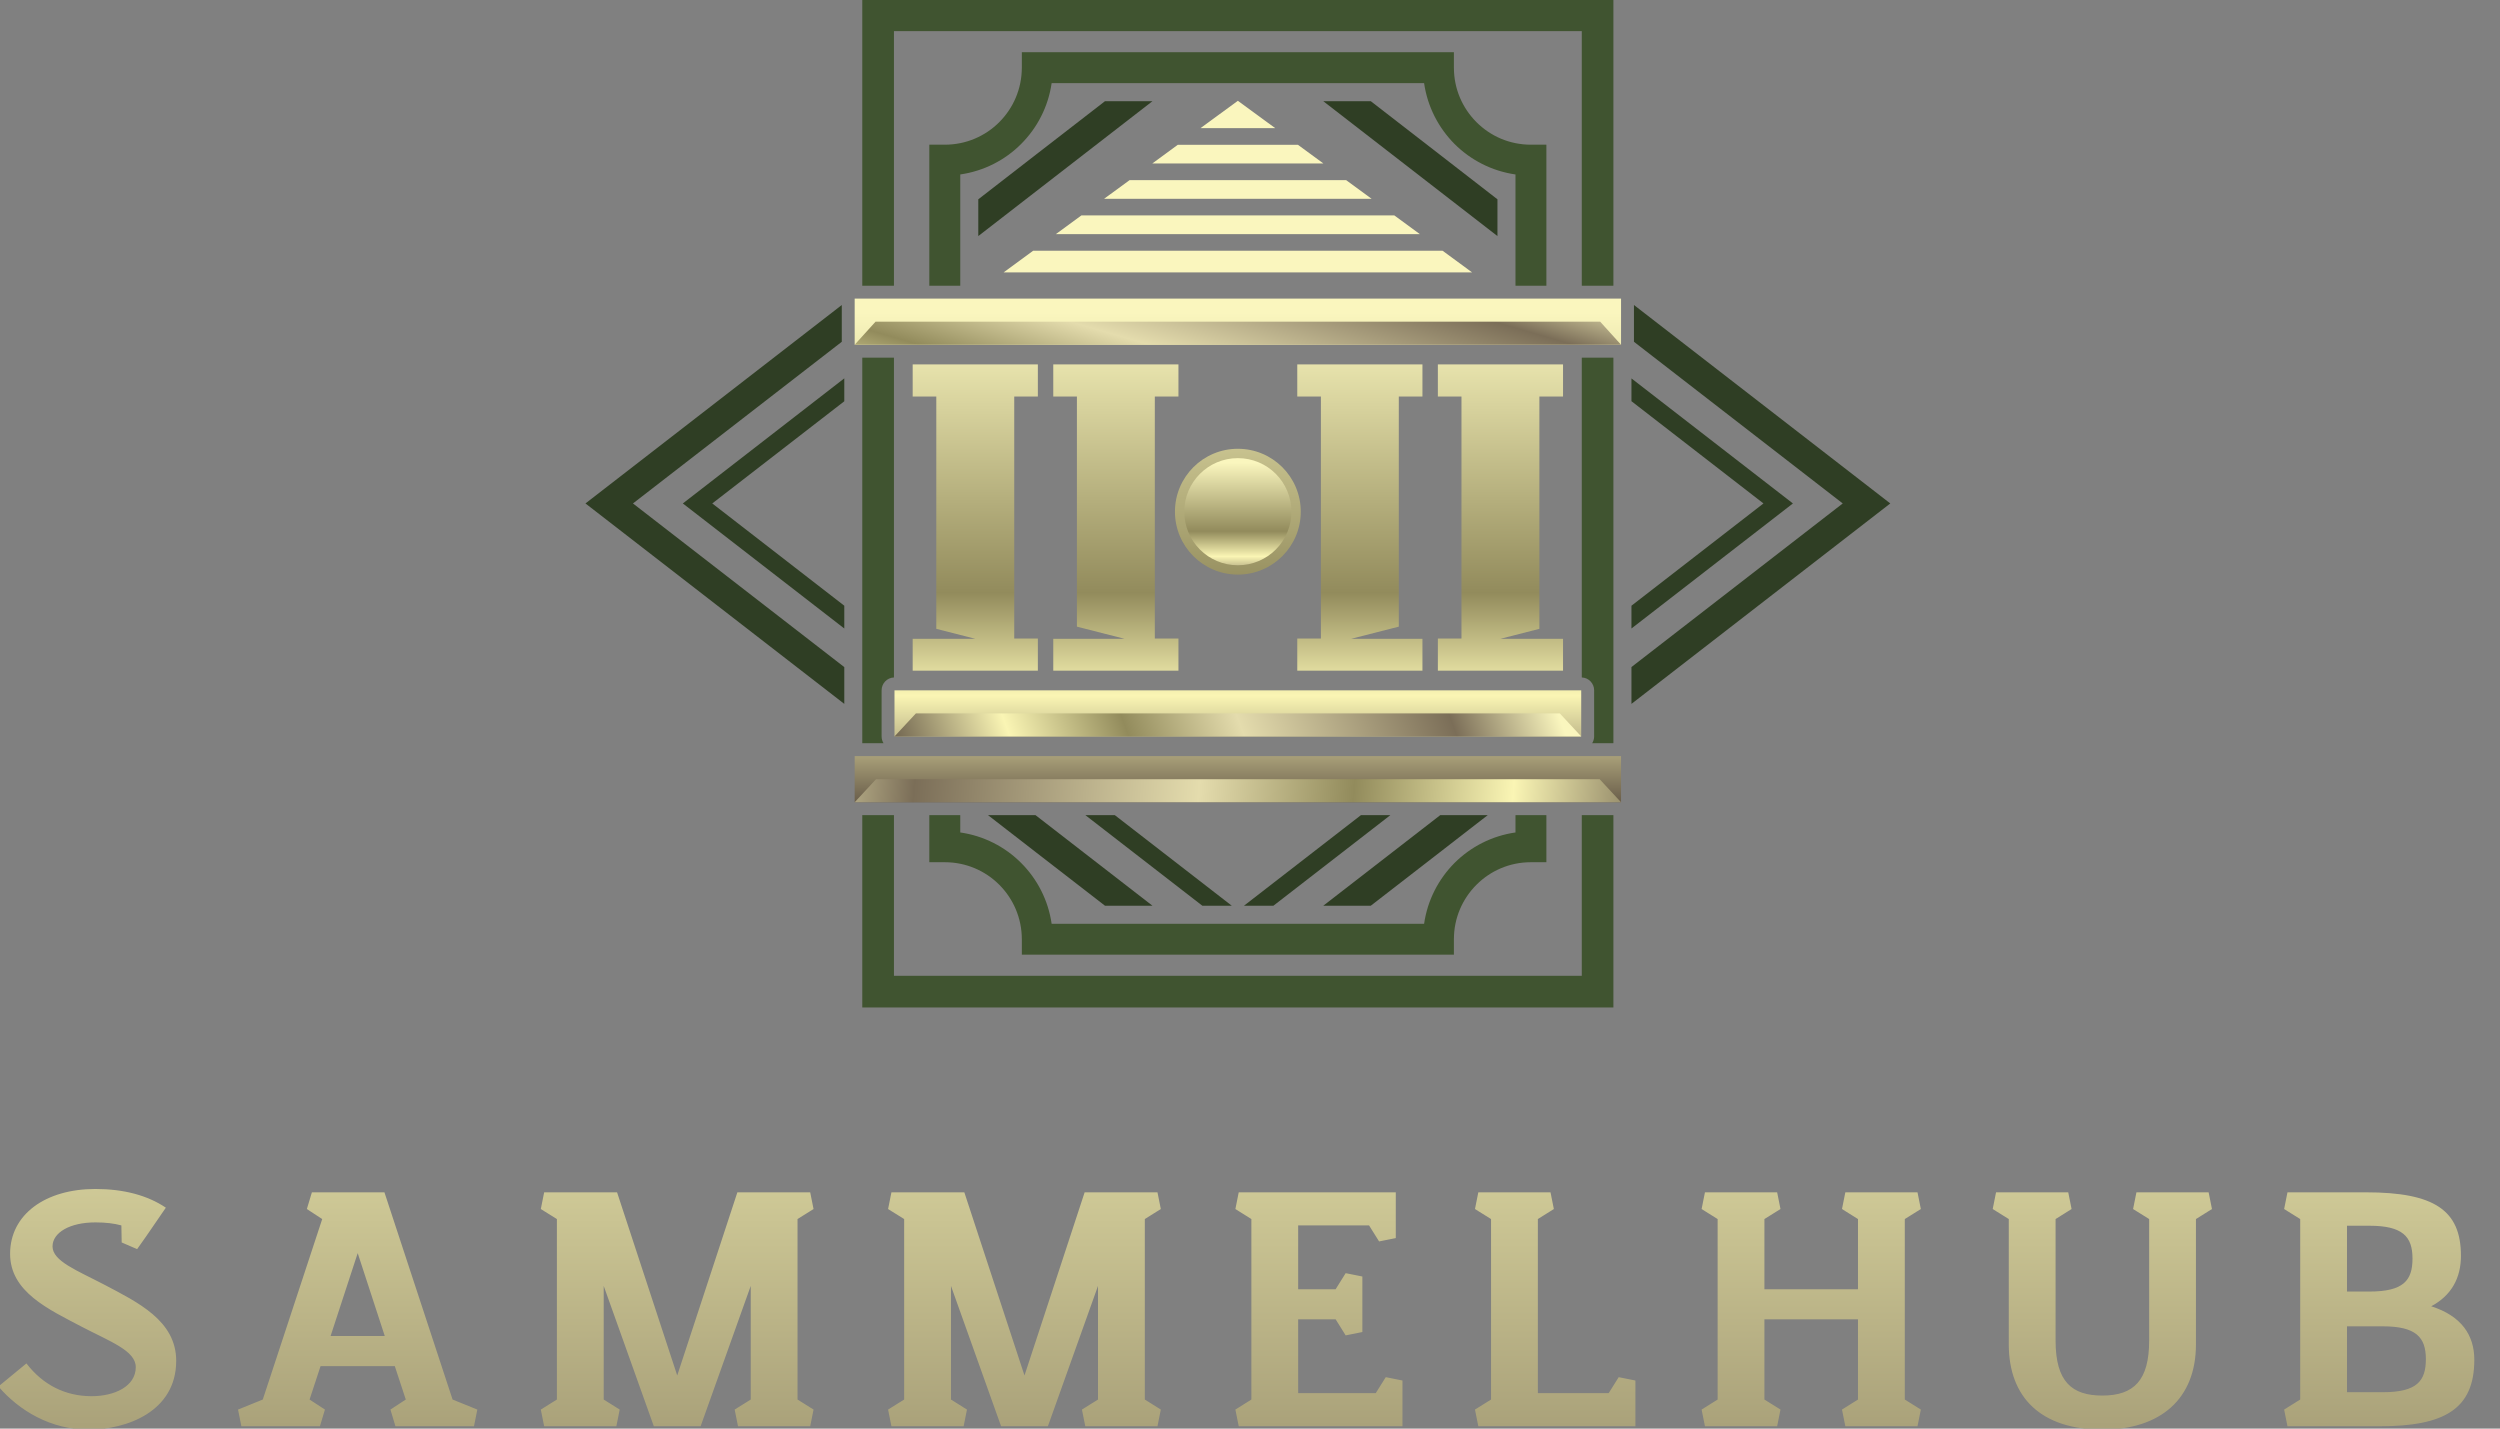 <svg xmlns="http://www.w3.org/2000/svg" width="98" height="56" viewBox="0 0 98 56" fill="none"><rect x="0" y="0" width="98" height="56" fill="#808080" stroke="none"/><g clip-path="url(#clip0_14001_2)"><path d="M45.176 3.967L38.349 9.254V7.813L39.461 6.951L40.596 6.071L43.315 3.967H45.176ZM70.282 19.735L63.953 24.637V23.744L69.128 19.735L63.953 15.727V14.834L70.282 19.735ZM54.503 31.953L49.918 35.504H48.764L53.349 31.953H54.503ZM48.285 35.504H47.131L42.546 31.953H43.7L48.285 35.504ZM33.096 15.73L27.921 19.735L33.096 23.744V24.637L26.767 19.735L33.096 14.831V15.73ZM74.099 19.735L63.953 27.592V26.148L72.235 19.735L64.051 13.398V11.956L74.099 19.735ZM58.32 31.953L57.583 32.523L56.455 33.398L53.735 35.504H51.873L56.458 31.953H58.32ZM58.7 7.813V9.254L51.873 3.967H53.735L56.442 6.063L57.588 6.951L58.7 7.813ZM45.176 35.504H43.315L40.596 33.4L39.461 32.52L38.729 31.953H40.591L45.176 35.504ZM33.096 26.15V27.592L22.95 19.735L32.998 11.956V13.398L24.812 19.735L33.096 26.15Z" fill="#2F3E24"></path><path d="M60.011 5.672C59.176 5.672 58.426 5.337 57.878 4.789C57.33 4.241 56.993 3.488 56.993 2.653V2.047H40.056V2.653C40.054 3.488 39.719 4.241 39.171 4.789C38.623 5.337 37.87 5.672 37.035 5.672H36.429V11.201H37.642V6.839C38.567 6.706 39.4 6.275 40.027 5.645C40.658 5.015 41.091 4.185 41.224 3.26H55.825C55.958 4.185 56.392 5.015 57.019 5.645C57.65 6.275 58.482 6.706 59.407 6.839V11.201H60.618V5.672H60.011ZM59.407 31.953V32.632C58.482 32.765 57.65 33.196 57.019 33.826C56.392 34.456 55.958 35.286 55.825 36.212H41.224C41.091 35.286 40.658 34.456 40.027 33.826C39.4 33.196 38.567 32.765 37.642 32.632V31.953H36.429V33.799H37.035C37.87 33.799 38.623 34.134 39.171 34.682C39.719 35.23 40.054 35.983 40.056 36.818V37.424H56.993V36.818C56.993 35.983 57.33 35.23 57.878 34.682C58.426 34.134 59.176 33.799 60.011 33.799H60.618V31.953H59.407ZM60.011 5.672C59.176 5.672 58.426 5.337 57.878 4.789C57.33 4.241 56.993 3.488 56.993 2.653V2.047H40.056V2.653C40.054 3.488 39.719 4.241 39.171 4.789C38.623 5.337 37.87 5.672 37.035 5.672H36.429V11.201H37.642V6.839C38.567 6.706 39.4 6.275 40.027 5.645C40.658 5.015 41.091 4.185 41.224 3.26H55.825C55.958 4.185 56.392 5.015 57.019 5.645C57.65 6.275 58.482 6.706 59.407 6.839V11.201H60.618V5.672H60.011ZM59.407 31.953V32.632C58.482 32.765 57.65 33.196 57.019 33.826C56.392 34.456 55.958 35.286 55.825 36.212H41.224C41.091 35.286 40.658 34.456 40.027 33.826C39.4 33.196 38.567 32.765 37.642 32.632V31.953H36.429V33.799H37.035C37.87 33.799 38.623 34.134 39.171 34.682C39.719 35.23 40.054 35.983 40.056 36.818V37.424H56.993V36.818C56.993 35.983 57.33 35.23 57.878 34.682C58.426 34.134 59.176 33.799 60.011 33.799H60.618V31.953H59.407ZM33.801 14.02V29.134H34.634C34.586 29.057 34.559 28.967 34.559 28.869V27.06C34.559 26.789 34.775 26.565 35.043 26.557V14.02H33.801ZM33.801 -0.022V11.201H35.043V1.22H62.006V11.201H63.245V-0.022H33.801ZM62.006 14.02V26.557C62.275 26.565 62.49 26.789 62.49 27.06V28.869C62.49 28.967 62.461 29.057 62.413 29.134H63.245V14.02H62.006ZM62.006 31.953V38.251H35.043V31.953H33.801V39.493H63.245V31.953H62.006ZM60.011 5.672C59.176 5.672 58.426 5.337 57.878 4.789C57.33 4.241 56.993 3.488 56.993 2.653V2.047H40.056V2.653C40.054 3.488 39.719 4.241 39.171 4.789C38.623 5.337 37.87 5.672 37.035 5.672H36.429V11.201H37.642V6.839C38.567 6.706 39.4 6.275 40.027 5.645C40.658 5.015 41.091 4.185 41.224 3.26H55.825C55.958 4.185 56.392 5.015 57.019 5.645C57.65 6.275 58.482 6.706 59.407 6.839V11.201H60.618V5.672H60.011ZM59.407 31.953V32.632C58.482 32.765 57.65 33.196 57.019 33.826C56.392 34.456 55.958 35.286 55.825 36.212H41.224C41.091 35.286 40.658 34.456 40.027 33.826C39.4 33.196 38.567 32.765 37.642 32.632V31.953H36.429V33.799H37.035C37.87 33.799 38.623 34.134 39.171 34.682C39.719 35.23 40.054 35.983 40.056 36.818V37.424H56.993V36.818C56.993 35.983 57.33 35.23 57.878 34.682C58.426 34.134 59.176 33.799 60.011 33.799H60.618V31.953H59.407Z" fill="#405430"></path><path d="M63.545 31.448H33.503V29.64H63.545V31.448ZM61.984 27.061H35.064V28.869H61.984V27.061ZM63.545 11.706H33.503V13.514H63.545V11.706ZM40.684 15.544V14.284H35.777V15.544H36.703V24.65L38.237 25.042H35.777V26.29H40.684V25.031H39.758V15.544H40.684ZM46.195 15.544V14.284H41.288V15.544H42.215V24.564L44.088 25.042H41.288V26.29H46.195V25.031H45.269V15.544H46.195ZM54.833 15.544H55.76V14.284H50.853V15.544H51.779V25.031H50.853V26.29H55.76V25.042H52.96L54.833 24.564V15.544ZM60.344 15.544H61.271V14.284H56.364V15.544H57.29V25.031H56.364V26.29H61.271V25.042H58.811L60.344 24.65V15.544ZM48.524 17.592C47.162 17.592 46.058 18.696 46.058 20.058C46.058 21.42 47.162 22.524 48.524 22.524C49.886 22.524 50.99 21.42 50.99 20.058C50.99 18.696 49.886 17.592 48.524 17.592ZM48.524 3.951L47.059 5.024H49.989L48.524 3.951ZM50.877 5.675H46.17L45.169 6.409H51.878L50.877 5.675ZM52.767 7.06H44.281L43.28 7.793H53.768L52.767 7.06ZM54.657 8.444H42.391L41.391 9.177H55.657L54.657 8.444ZM56.547 9.828H40.501L39.341 10.679H57.707L56.547 9.828Z" fill="url(#paint0_linear_14001_2)"></path><path d="M34.321 12.61H62.727L63.545 13.514H33.503L34.321 12.61Z" fill="url(#paint1_linear_14001_2)"></path><path d="M35.904 27.965H61.145L61.984 28.869H35.064L35.904 27.965Z" fill="url(#paint2_linear_14001_2)"></path><path d="M34.342 30.544H62.706L63.545 31.448H33.503L34.342 30.544Z" fill="url(#paint3_linear_14001_2)"></path><path d="M48.524 22.158C49.684 22.158 50.624 21.218 50.624 20.058C50.624 18.899 49.684 17.959 48.524 17.959C47.364 17.959 46.424 18.899 46.424 20.058C46.424 21.218 47.364 22.158 48.524 22.158Z" fill="url(#paint4_linear_14001_2)"></path><path d="M1.036 53.446L-0.062 54.35C0.749 55.295 1.981 56.041 3.475 56.041C4.967 56.041 6.907 55.333 6.907 53.343C6.907 51.77 5.4 51.05 4.078 50.354C3.029 49.805 2.059 49.437 2.059 48.86C2.059 48.324 2.727 47.918 3.737 47.918C4.143 47.918 4.471 47.958 4.758 48.036L4.77 48.704L5.375 48.966L5.728 48.467L6.501 47.341C5.781 46.857 4.851 46.608 3.737 46.608C1.785 46.608 0.396 47.603 0.396 49.15C0.396 50.644 1.903 51.324 3.226 52.02C4.327 52.594 5.322 52.949 5.322 53.592C5.322 54.35 4.483 54.731 3.591 54.731C2.558 54.731 1.679 54.285 1.036 53.446ZM12.029 47.394L12.631 47.787L10.301 54.862L9.331 55.255L9.462 55.91H12.541L12.737 55.255L12.135 54.862L12.566 53.552H15.476L15.907 54.862L15.305 55.255L15.501 55.91H18.58L18.711 55.255L17.741 54.862L15.07 46.739H12.226L12.029 47.394ZM12.959 52.372L14.022 49.122L15.083 52.372H12.959ZM21.2 47.394L21.83 47.787V54.862L21.2 55.255L21.331 55.91H24.161L24.292 55.255L23.665 54.862V50.407L25.63 55.91H27.464L29.429 50.407V54.862L28.799 55.255L28.93 55.91H31.76L31.891 55.255L31.263 54.862V47.787L31.891 47.394L31.76 46.739H28.905L26.547 53.919L24.189 46.739H21.331L21.2 47.394ZM34.813 47.394L35.443 47.787V54.862L34.813 55.255L34.944 55.91H37.774L37.905 55.255L37.278 54.862V50.407L39.243 55.91H41.077L43.042 50.407V54.862L42.412 55.255L42.543 55.91H45.373L45.504 55.255L44.877 54.862V47.787L45.504 47.394L45.373 46.739H42.518L40.16 53.919L37.802 46.739H34.944L34.813 47.394ZM48.427 47.394L49.054 47.787V54.862L48.427 55.255L48.558 55.91H54.977V54.116L54.322 53.985L53.929 54.612H50.888V51.717H52.357L52.75 52.347L53.405 52.216V50.039L52.75 49.908L52.357 50.538H50.888V48.036H53.667L54.06 48.664L54.715 48.533V46.739H48.558L48.427 47.394ZM57.819 47.394L58.449 47.787V54.862L57.819 55.255L57.95 55.91H64.108V54.116L63.453 53.985L63.06 54.612H60.284V47.787L60.911 47.394L60.78 46.739H57.95L57.819 47.394ZM66.703 47.394L67.331 47.787V54.862L66.703 55.255L66.834 55.91H69.664L69.795 55.255L69.165 54.862V51.717H72.833V54.862L72.206 55.255L72.337 55.91H75.166L75.297 55.255L74.668 54.862V47.787L75.297 47.394L75.166 46.739H72.337L72.206 47.394L72.833 47.787V50.538H69.165V47.787L69.795 47.394L69.664 46.739H66.834L66.703 47.394ZM78.744 52.7C78.744 54.796 80.027 56.041 82.413 56.041C84.678 56.041 86.081 54.849 86.081 52.7V47.787L86.709 47.394L86.578 46.739H83.748L83.617 47.394L84.247 47.787V52.556C84.247 54.116 83.642 54.706 82.413 54.706C81.219 54.706 80.579 54.166 80.579 52.556V47.787L81.206 47.394L81.075 46.739H78.245L78.114 47.394L78.744 47.787V52.7ZM89.538 47.394L90.168 47.787V54.862L89.538 55.255L89.669 55.91H93.272C95.814 55.91 96.993 55.242 96.993 53.302C96.993 52.347 96.497 51.586 95.303 51.206C96.089 50.788 96.469 50.105 96.469 49.228C96.469 47.447 95.434 46.739 92.748 46.739H89.669L89.538 47.394ZM92.002 54.575V51.992H93.403C94.701 51.992 95.094 52.413 95.094 53.277C95.094 54.129 94.754 54.575 93.403 54.575H92.002ZM92.002 50.629V48.049H92.879C94.177 48.049 94.57 48.467 94.57 49.334C94.57 50.185 94.229 50.629 92.879 50.629H92.002Z" fill="url(#paint5_linear_14001_2)"></path></g><defs><linearGradient id="paint0_linear_14001_2" x1="48.524" y1="8.404" x2="48.524" y2="32.142" gradientUnits="userSpaceOnUse"><stop offset="0.163" stop-color="#FAF6BE"></stop><stop offset="0.625" stop-color="#928B5C"></stop><stop offset="0.795" stop-color="#FAF5B4"></stop><stop offset="0.997" stop-color="#54473B"></stop></linearGradient><linearGradient id="paint1_linear_14001_2" x1="50.213" y1="7.705" x2="45.953" y2="22.356" gradientUnits="userSpaceOnUse"><stop stop-color="#FAF6BE"></stop><stop offset="0.156" stop-color="#7B6E58"></stop><stop offset="0.46" stop-color="#E4DCAD"></stop><stop offset="0.625" stop-color="#928B5C"></stop><stop offset="0.795" stop-color="#FAF5B4"></stop><stop offset="0.997" stop-color="#54473B"></stop></linearGradient><linearGradient id="paint2_linear_14001_2" x1="59.801" y1="24.469" x2="35.565" y2="33.282" gradientUnits="userSpaceOnUse"><stop stop-color="#FAF6BE"></stop><stop offset="0.156" stop-color="#7B6E58"></stop><stop offset="0.46" stop-color="#E4DCAD"></stop><stop offset="0.625" stop-color="#928B5C"></stop><stop offset="0.795" stop-color="#FAF5B4"></stop><stop offset="0.997" stop-color="#54473B"></stop></linearGradient><linearGradient id="paint3_linear_14001_2" x1="30.17" y1="29.686" x2="66.776" y2="32.36" gradientUnits="userSpaceOnUse"><stop stop-color="#FAF6BE"></stop><stop offset="0.156" stop-color="#7B6E58"></stop><stop offset="0.46" stop-color="#E4DCAD"></stop><stop offset="0.625" stop-color="#928B5C"></stop><stop offset="0.795" stop-color="#FAF5B4"></stop><stop offset="0.997" stop-color="#54473B"></stop></linearGradient><linearGradient id="paint4_linear_14001_2" x1="48.524" y1="17.187" x2="48.524" y2="23.008" gradientUnits="userSpaceOnUse"><stop offset="0.163" stop-color="#FAF6BE"></stop><stop offset="0.625" stop-color="#928B5C"></stop><stop offset="0.795" stop-color="#FAF5B4"></stop><stop offset="0.997" stop-color="#54473B"></stop></linearGradient><linearGradient id="paint5_linear_14001_2" x1="66.023" y1="44.392" x2="66.023" y2="59.257" gradientUnits="userSpaceOnUse"><stop stop-color="#D7D29D"></stop><stop offset="1" stop-color="#9D9470"></stop></linearGradient><clipPath id="clip0_14001_2"><rect width="97.049" height="56" fill="white"></rect></clipPath></defs></svg>